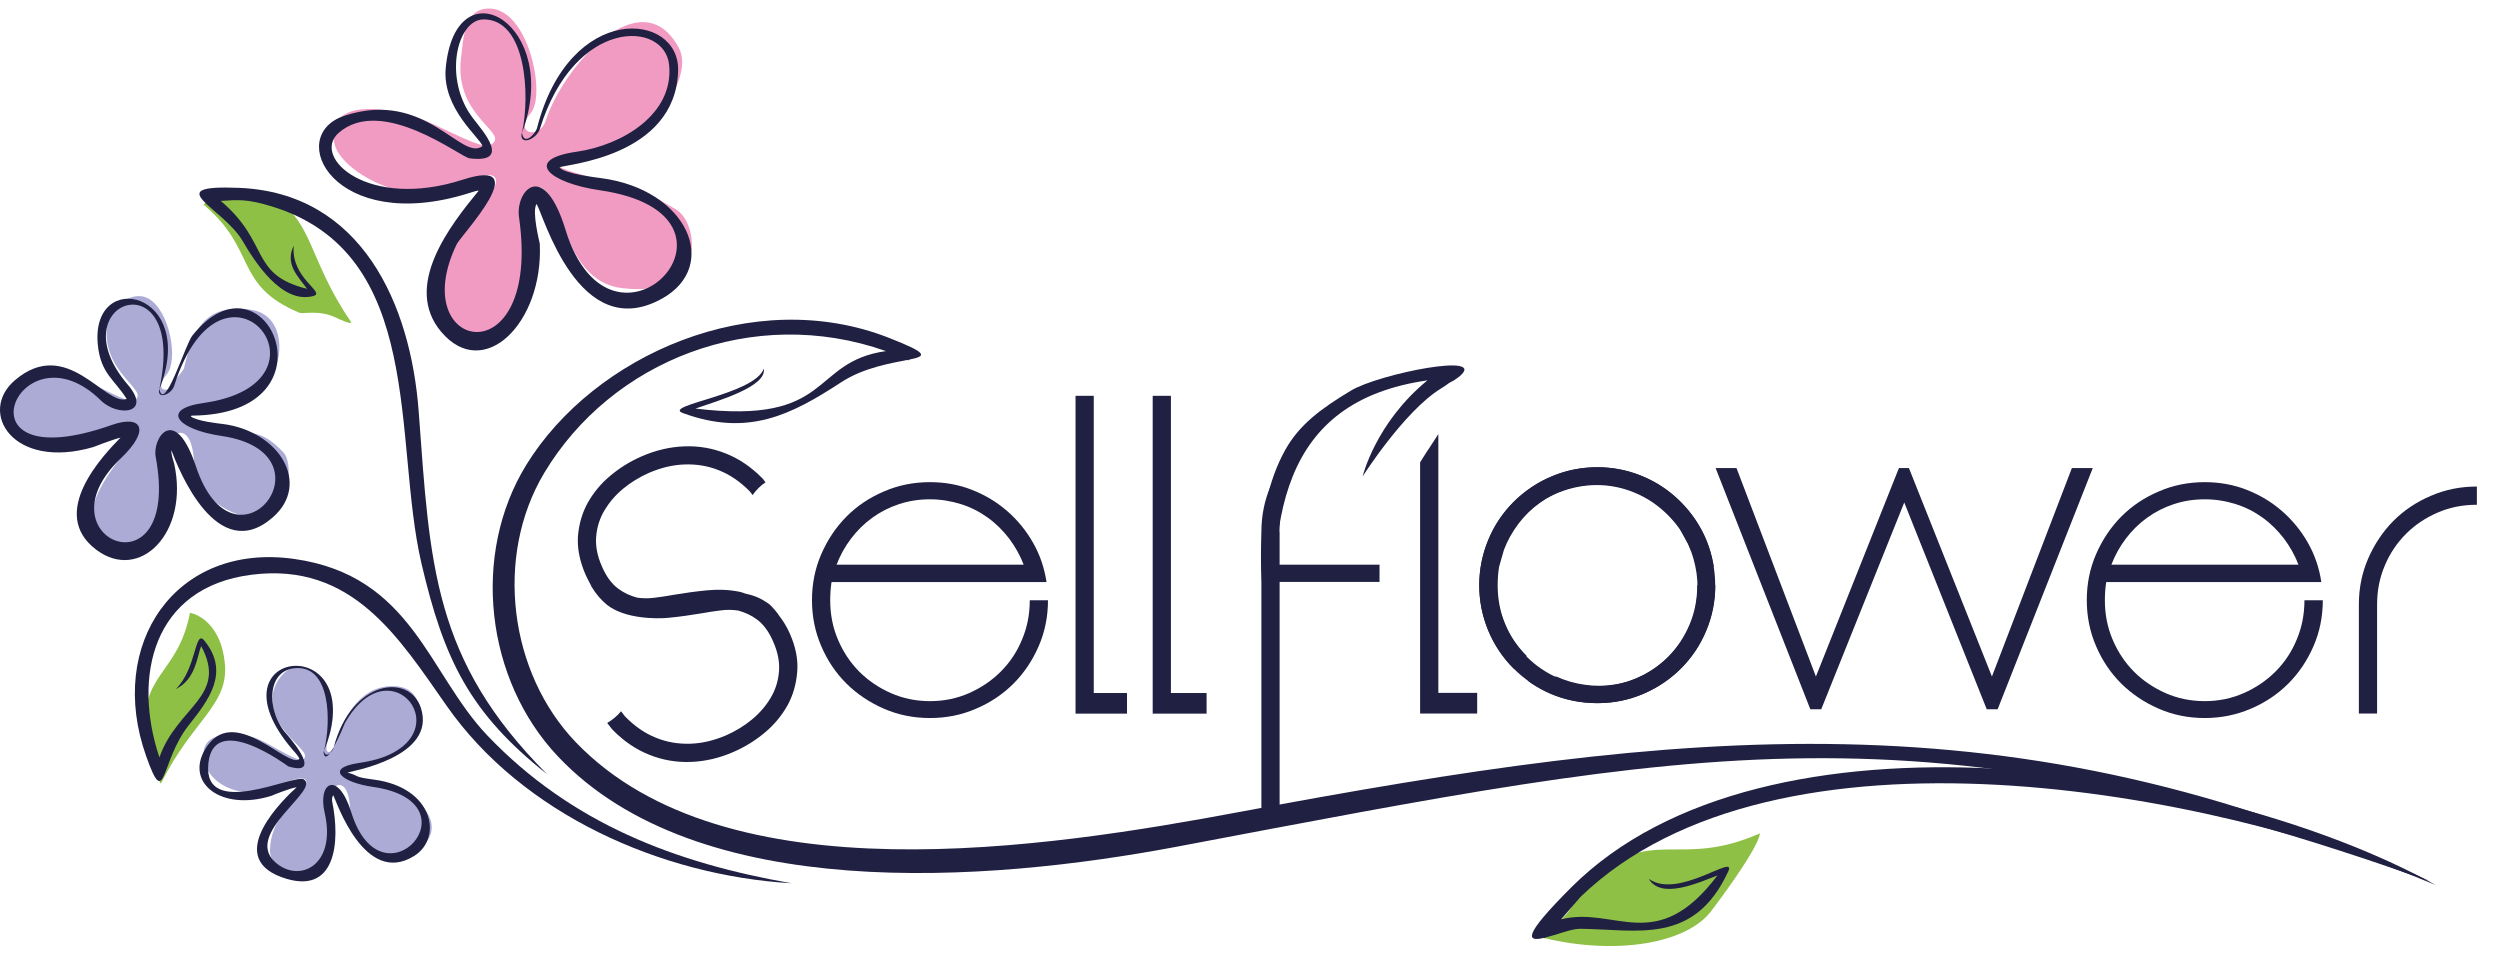 <svg width="220" height="84" viewBox="0 0 220 84" fill="none" xmlns="http://www.w3.org/2000/svg">
<path fill-rule="evenodd" clip-rule="evenodd" d="M150.586 80.174C148.467 82.984 142.379 84.097 135.881 82.551C135.308 82.411 136.537 81.603 137.005 81.252C138.703 79.94 139.019 78.055 139.406 77.728C145.564 72.436 147.531 76.557 154.871 73.337C154.86 73.337 155.071 74.227 150.586 80.174Z" fill="#8EC045"/>
<path fill-rule="evenodd" clip-rule="evenodd" d="M19.787 58.398C20.139 62.051 16.942 63.374 14.214 68.853C14.027 69.228 13.933 68.092 13.91 67.683C13.828 66.161 12.868 65.224 12.833 64.873C12.236 59.171 15.643 59.475 16.72 53.926C16.72 53.914 19.401 54.371 19.787 58.398Z" fill="#8EC045"/>
<path fill-rule="evenodd" clip-rule="evenodd" d="M23.815 17.433C27.491 19.025 27.07 22.783 30.863 28.286C31.12 28.66 29.985 28.157 29.575 27.958C28.088 27.232 26.672 27.665 26.32 27.513C20.548 25.078 22.656 21.975 17.914 18.006C17.914 18.018 19.752 15.677 23.815 17.433Z" fill="#8EC045"/>
<path fill-rule="evenodd" clip-rule="evenodd" d="M48.014 10.642C47.499 12.27 45.122 11.825 46.726 9.916C48.061 8.324 46.504 0.737 43.027 0.749C40.837 0.761 40.791 3.313 40.568 5.116C39.924 10.455 45.193 11.778 43.062 12.796C42.359 13.136 38.788 11.134 37.184 10.525C35.136 9.764 28.907 8.172 29.387 12.41C29.703 15.173 36.494 18.51 39.936 16.402C41.072 15.7 45.462 14.049 42.816 17.608C41.914 18.826 39.538 20.453 38.589 24.914C38.121 27.103 40.357 30.967 43.553 29.07C46.27 27.454 47.651 22.268 46.832 19.341C46.071 16.637 47.651 14.096 49.77 20.313C50.836 23.45 52.463 25.09 54.77 25.359C62.263 26.26 61.572 19.634 59.464 18.416C56.315 16.613 56.444 16.637 52.592 15.723C42.804 13.393 55.753 14.201 58.446 9.659C59.324 8.183 60.623 5.877 59.734 4.203C56.444 -1.897 49.571 5.783 48.014 10.642Z" fill="#F29BC2"/>
<path fill-rule="evenodd" clip-rule="evenodd" d="M15.42 33.472C15.011 34.772 13.383 34.479 14.659 32.969C15.736 31.693 14.94 27.314 13.055 26.272C11.522 25.429 9.59 27.209 9.414 28.66C8.899 32.922 13.442 34.456 11.732 35.264C10.737 35.732 2.331 29.257 0.797 34.959C-0.245 38.823 6.476 39.841 9.227 38.144C10.14 37.582 13.652 36.27 11.533 39.115C10.807 40.087 8.36 42.803 8.138 45.051C7.962 46.831 10.292 48.938 12.119 48.283C14.507 47.428 15.385 42.85 14.741 40.509C14.132 38.343 17.071 36.036 17.095 41.281C17.095 42.956 19.342 44.852 21.145 45.321C25.29 46.386 26.086 41 24.915 39.783C22.901 37.699 22.433 38.354 19.354 37.617C11.533 35.755 21.883 36.399 24.037 32.77C24.997 31.154 24.915 27.642 22.059 27.255C18.125 26.729 17.036 28.801 16.181 32.442C16.134 32.594 15.467 33.343 15.42 33.472Z" fill="#ACABD6"/>
<path fill-rule="evenodd" clip-rule="evenodd" d="M29.492 65.434C29.165 66.453 28.392 66.523 28.895 65.036C30.183 61.255 27.853 58.937 26.636 58.667C25.289 58.375 24.13 59.99 24.002 61.138C23.604 64.51 27.935 66.219 26.589 66.851C26.144 67.062 23.568 65.341 22.55 64.966C21.309 64.51 17.551 64.053 17.937 66.722C18.358 69.626 22.433 70.469 24.61 69.134C25.325 68.689 28.099 67.647 26.425 69.895C25.851 70.656 23.791 72.096 23.756 74.859C23.732 76.264 25.968 77.657 27.994 76.463C29.715 75.445 29.481 72.846 28.966 70.996C28.486 69.286 30.804 67.46 30.816 71.605C30.816 72.927 32.525 74.953 33.977 75.129C38.8 75.702 40.334 70.551 32.583 68.701C26.402 67.226 34.585 67.741 36.283 64.873C37.032 63.596 37.477 60.623 34.913 60.4C31.834 60.131 30.289 62.952 29.492 65.434Z" fill="#ACABD6"/>
<path fill-rule="evenodd" clip-rule="evenodd" d="M45.931 11.696C46.13 12.89 47.137 11.719 47.254 11.286C50.111 0.082 59.84 1.03 59.676 6.24C59.442 13.874 49.596 14.471 49.233 14.728C49.678 15.314 52.698 15.642 52.909 15.677C60.542 16.683 63.399 23.427 58.248 26.284C50.907 30.358 47.792 18.791 47.219 17.948C46.774 18.592 47.5 21.378 47.5 21.437C47.839 28.415 42.571 33.636 38.824 29.199C35.441 25.183 39.574 19.88 42.138 16.765C41.81 16.8 41.388 16.964 41.224 17.011C29.376 20.699 24.986 11.942 30.313 10.186C37.466 7.821 40.604 14.272 42.465 12.855C42.255 12.129 38.906 9.553 39.222 6.006C40.089 -3.36 49.525 2.178 45.931 11.696ZM45.931 11.684C46.657 8.511 46.352 1.651 42.524 1.709C40.194 1.756 38.977 6.966 41.634 10.42C42.501 11.544 45.053 14.4 41.318 13.932C40.534 13.838 33.579 8.348 29.786 11.708C27.386 13.838 32.385 18.51 40.745 15.805C47.195 13.721 40.581 20.699 40.194 21.484C35.581 31.014 47.711 33.367 45.673 19.107C45.346 16.812 47.828 13.92 49.771 20.231C53.869 33.543 67.754 18.908 52.78 16.742C48.273 16.086 45.989 14.026 50.778 13.347C54.735 12.773 59.336 10.057 58.88 5.69C58.47 1.803 50.567 1.51 47.512 11.333C47.207 12.293 45.638 12.89 45.919 11.649L45.931 11.684Z" fill="#202042"/>
<path fill-rule="evenodd" clip-rule="evenodd" d="M213.844 77.552C177.163 60.822 147.976 64.17 109.27 71.417C91.966 74.66 63.844 79.039 50.672 65.317C44.783 59.182 43.507 48.938 47.898 41.609C53.798 31.763 66.244 26.764 77.963 30.896C71.208 31.857 73.421 37.418 61.198 35.954C63.235 35.252 67.485 34.022 67.216 32.442C66.396 34.737 58.212 35.661 60.097 36.352C65.846 38.46 69.651 36.493 74.029 33.636C76.02 32.337 78.467 31.95 79.883 31.669C79.918 31.681 79.954 31.704 79.989 31.716L80.012 31.646C81.558 31.33 81.698 31.096 78.244 29.737C66.291 25.031 52.276 31.259 46.329 40.883C41.447 48.798 42.723 59.815 49.092 66.558C61.385 79.577 86.779 77.669 103.51 74.52C149.837 65.762 168.558 61.489 213.844 77.552Z" fill="#202042"/>
<path fill-rule="evenodd" clip-rule="evenodd" d="M69.662 77.728C59.465 75.948 50.309 72.495 42.886 64.721C37.665 59.241 36.283 50.648 25.875 49.184C15.443 47.721 9.367 56.689 12.856 66.523C14.6 71.453 14.085 67.027 16.591 63.843C18.347 61.618 20.267 59.183 17.984 56.373C17.129 55.319 17.328 58.796 15.478 60.635C17.258 59.768 17.352 57.684 17.703 56.853C20.091 61.29 15.607 62.145 14.027 66.652C11.662 59.569 13.406 51.69 22.128 50.578C31.015 49.442 35.101 56.127 39.304 62.11C45.965 71.64 58.153 77.049 69.662 77.728Z" fill="#202042"/>
<path fill-rule="evenodd" clip-rule="evenodd" d="M48.155 68.139C38.087 58.07 37.841 49.652 36.846 36.223C36.143 26.752 31.811 16.964 21.029 16.531C13.934 16.25 19.6 18.229 21.356 21.214C22.398 22.994 24.787 26.799 27.573 26.049C28.732 25.745 25.559 24.492 25.852 21.612C25.056 23.216 26.203 24.317 27.023 25.417C21.918 24.141 23.803 21.39 19.424 17.678C21.029 17.573 21.813 17.526 23.862 18.147C37.49 22.268 34.563 38.705 37.08 49.547C39.07 58.082 41.342 62.742 48.155 68.139Z" fill="#202042"/>
<path fill-rule="evenodd" clip-rule="evenodd" d="M14.027 34.245C14.472 36.376 16.298 30.323 16.93 29.527C23.393 21.413 29.985 36.505 16.86 36.575C16.837 36.598 16.813 36.622 16.79 36.645C17.317 37.067 19.319 37.277 19.623 37.312C24.599 37.956 27.385 42.581 24.002 45.531C19.096 49.805 15.724 41.34 15.081 39.619C15.057 40.029 15.268 40.567 15.326 40.801C16.673 46.878 12.294 51.28 8.454 48.365C4.192 45.133 9.121 40.029 10.608 38.507C9.718 38.741 8.243 39.338 8.22 39.338C1.137 41.41 -1.978 36.27 1.312 33.461C5.902 29.538 9.262 35.779 11.147 35.111C10.128 33.437 8.852 32.91 8.606 30.323C7.962 23.544 17.469 25.605 14.027 34.245ZM14.027 34.222C16.556 22.549 4.883 26.401 11.24 33.847C13.43 36.411 10.374 36.715 8.875 35.24C1.71 28.192 -4.448 42.44 9.847 37.394C12.47 36.469 13.289 37.804 10.632 40.333C3.185 47.428 16.041 52.661 13.699 40.193C13.395 38.553 15.385 35.486 17.235 41.024C20.677 51.373 29.727 39.876 19.506 38.366C15.572 37.792 14.097 36.001 17.902 35.463C30.418 33.695 19.646 20.371 15.326 33.952C15.069 34.76 13.746 35.193 14.027 34.198V34.222Z" fill="#202042"/>
<path fill-rule="evenodd" clip-rule="evenodd" d="M28.509 66.079C28.579 66.523 28.837 66.453 29.048 66.254C28.79 66.617 28.568 66.722 28.486 66.289C28.462 66.172 28.486 66.172 28.509 66.055V66.079C29.153 63.596 29.153 58.34 25.793 58.82C23.627 59.136 23.404 62.145 24.973 64.311C25.055 64.416 28.743 68.432 25.383 67.448C25.348 67.437 18.815 62.519 18.335 67.179C17.82 72.19 25.922 68.081 26.73 68.584C28.228 69.521 21.426 73.326 24.201 75.855C26.308 77.775 29.645 76.194 28.568 71.511C27.935 68.795 29.762 67.788 30.909 71.476C33.614 80.175 42.207 70.598 32.841 69.251C30.078 68.853 28.544 67.589 31.576 67.144C41.434 65.716 34.597 56.092 30.347 63.643C30.347 63.643 29.855 64.873 29.375 65.739C30.956 59.803 36.026 59.241 37.032 62.274C38.472 66.641 30.851 67.87 30.581 67.987C31.717 68.291 30.956 68.35 32.923 68.608C38.133 69.298 38.988 73.724 36.459 75.316C32.068 78.079 29.563 70.399 29.329 69.977C29.212 70.118 29.2 70.375 29.235 70.551C29.961 74.098 29.575 78.945 24.774 77.189C19.646 75.316 25.137 70.153 26.109 69.275C25.477 69.368 23.884 70.024 23.873 70.036C19.459 71.406 16.298 68.9 18.042 65.95C20.513 61.747 25.336 67.706 26.343 66.793C26.343 66.605 25.758 65.985 25.746 65.973C17.972 56.876 32.782 55.378 28.509 66.079ZM29.375 65.739C29.27 65.938 29.153 66.125 29.048 66.266C29.2 66.137 29.317 65.938 29.352 65.821C29.352 65.786 29.364 65.763 29.375 65.739Z" fill="#202042"/>
<path fill-rule="evenodd" clip-rule="evenodd" d="M214.359 77.892C195.24 67.296 155.293 61.079 138.27 78.091C133.88 82.481 134.383 82.891 135.893 82.528L135.94 82.563L135.999 82.505C136.982 82.259 138.329 81.72 139.043 81.732C144.112 81.79 149.076 83.195 152.085 76.686C152.87 75 147.66 79.215 145.084 77.33C146.161 79.168 149.381 77.716 151.137 77.037C145.763 84.167 142.134 79.706 137.38 80.901L139.09 78.922C156.265 62.379 194.62 69.521 214.359 77.892Z" fill="#202042"/>
<path fill-rule="evenodd" clip-rule="evenodd" d="M112.478 58.984C111.307 45.578 112.712 35.322 125.614 33.472C121.036 37.219 119.912 41.925 119.912 41.925C119.912 41.925 123.553 36.188 126.808 34.187C127.101 33.999 127.346 33.847 127.534 33.695C127.569 33.695 127.932 33.461 127.967 33.461L128.365 33.18C131.187 30.932 121.352 32.887 118.882 34.374C116.259 35.954 114.339 37.359 113.086 39.619C110.078 45.063 110.64 52.626 112.478 58.984Z" fill="#202042"/>
<path d="M69.51 55.764C69.229 55.132 68.901 54.605 68.539 54.148C68.562 54.136 67.965 53.352 67.614 53.106C67.017 52.685 66.384 52.404 65.694 52.263C65.67 52.263 65.647 52.263 65.635 52.252C65.448 52.193 65.272 52.111 65.073 52.076C64.16 51.889 63.212 51.853 62.228 51.947C61.245 52.041 60.261 52.181 59.278 52.345C58.716 52.451 58.142 52.532 57.58 52.603C57.041 52.673 56.538 52.661 56.058 52.591C55.461 52.427 54.911 52.181 54.407 51.807C53.822 51.373 53.342 50.718 52.967 49.84C52.557 48.915 52.394 48.037 52.464 47.206C52.534 46.374 52.78 45.602 53.201 44.899C53.623 44.197 54.161 43.564 54.84 43.002C55.508 42.452 56.269 41.984 57.088 41.621C58.142 41.164 59.196 40.907 60.249 40.872C61.303 40.837 62.322 41 63.294 41.398C64.265 41.785 65.155 42.405 65.975 43.237C66.068 43.33 66.138 43.459 66.232 43.564C66.537 43.131 66.911 42.745 67.368 42.44C67.262 42.323 67.18 42.171 67.063 42.066C66.103 41.094 65.038 40.368 63.879 39.911C62.72 39.443 61.502 39.233 60.226 39.279C58.95 39.326 57.697 39.619 56.444 40.169C55.449 40.602 54.524 41.176 53.705 41.867C52.874 42.557 52.218 43.365 51.715 44.255C51.223 45.157 50.942 46.14 50.86 47.194C50.79 48.259 51.012 49.371 51.516 50.542C51.691 50.952 52.077 51.619 52.054 51.631C52.464 52.31 52.932 52.825 53.4 53.212C54.969 54.476 57.791 54.464 58.786 54.371C59.781 54.277 60.753 54.136 61.736 53.973C62.298 53.867 62.872 53.785 63.434 53.715C63.972 53.645 64.476 53.657 64.956 53.727C65.553 53.891 66.103 54.136 66.607 54.511C67.192 54.944 67.672 55.6 68.047 56.478C68.457 57.403 68.621 58.281 68.55 59.112C68.48 59.944 68.234 60.716 67.813 61.419C67.391 62.121 66.853 62.753 66.174 63.315C65.506 63.866 64.745 64.334 63.926 64.697C62.872 65.153 61.818 65.411 60.765 65.446C59.711 65.481 58.692 65.317 57.721 64.919C56.749 64.533 55.859 63.913 55.039 63.081C54.899 62.941 54.782 62.742 54.653 62.59C54.325 62.999 53.904 63.339 53.435 63.62C53.611 63.831 53.763 64.076 53.951 64.264C54.911 65.236 55.976 65.961 57.135 66.418C58.294 66.886 59.512 67.097 60.788 67.05C62.064 67.003 63.317 66.711 64.57 66.16C65.565 65.727 66.49 65.153 67.309 64.463C68.141 63.772 68.796 62.964 69.3 62.074C69.791 61.173 70.072 60.189 70.154 59.136C70.248 58.059 70.025 56.935 69.51 55.764Z" fill="#202042"/>
<path d="M92.223 52.814C92.223 54.254 91.954 55.6 91.404 56.865C90.853 58.129 90.116 59.23 89.191 60.154C88.254 61.091 87.154 61.829 85.889 62.367C84.625 62.918 83.278 63.187 81.838 63.187C80.398 63.187 79.052 62.918 77.787 62.367C76.523 61.817 75.423 61.079 74.486 60.154C73.549 59.218 72.812 58.129 72.273 56.865C71.723 55.6 71.454 54.242 71.454 52.814C71.454 51.374 71.723 50.027 72.273 48.763C72.823 47.498 73.561 46.398 74.486 45.461C75.423 44.525 76.511 43.787 77.787 43.248C79.052 42.698 80.398 42.429 81.838 42.429C83.138 42.429 84.379 42.651 85.538 43.108C86.697 43.565 87.727 44.185 88.629 44.97C89.53 45.754 90.291 46.679 90.9 47.744C91.509 48.81 91.907 49.969 92.094 51.221H73.175C73.093 51.76 73.058 52.287 73.058 52.825C73.058 54.055 73.28 55.202 73.737 56.279C74.193 57.356 74.814 58.293 75.61 59.101C76.406 59.897 77.343 60.529 78.408 60.998C79.473 61.466 80.621 61.7 81.838 61.7C83.068 61.7 84.203 61.466 85.269 60.998C86.334 60.529 87.271 59.897 88.067 59.101C88.863 58.305 89.495 57.368 89.94 56.279C90.397 55.202 90.619 54.055 90.619 52.825H92.223V52.814ZM81.838 43.939C80.878 43.939 79.977 44.08 79.122 44.361C78.267 44.642 77.483 45.04 76.769 45.555C76.055 46.07 75.423 46.691 74.896 47.393C74.357 48.096 73.936 48.868 73.62 49.688H90.081C89.765 48.856 89.331 48.096 88.805 47.393C88.266 46.691 87.645 46.07 86.931 45.555C86.217 45.04 85.421 44.63 84.555 44.361C83.688 44.092 82.775 43.939 81.838 43.939Z" fill="#202042"/>
<path d="M149.357 51.514C149.357 52.743 149.135 53.891 148.678 54.968C148.221 56.045 147.601 56.981 146.805 57.789C146.009 58.585 145.072 59.218 144.007 59.686C142.941 60.154 141.794 60.388 140.576 60.388C139.347 60.388 138.2 60.154 137.146 59.686C136.08 59.218 135.144 58.585 134.348 57.789C133.552 56.993 132.919 56.057 132.474 54.968C132.018 53.891 131.795 52.743 131.795 51.514C131.795 50.987 131.83 50.449 131.912 49.91L132.346 48.388C132.662 47.557 133.095 46.796 133.622 46.093C134.149 45.391 134.781 44.77 135.495 44.255C136.209 43.74 136.994 43.33 137.848 43.061C138.703 42.78 139.604 42.639 140.564 42.639C141.501 42.639 142.391 42.78 143.257 43.061C144.124 43.342 144.92 43.74 145.634 44.255C146.348 44.77 146.98 45.391 147.507 46.093C148.034 46.796 148.467 47.568 148.783 48.388L150.821 49.91C150.633 48.657 150.235 47.498 149.626 46.433C149.018 45.367 148.256 44.442 147.355 43.658C146.454 42.874 145.412 42.253 144.264 41.797C143.105 41.34 141.876 41.117 140.564 41.117C139.124 41.117 137.778 41.387 136.514 41.937C135.249 42.487 134.149 43.225 133.212 44.15C132.275 45.086 131.538 46.187 130.999 47.451C130.449 48.716 130.18 50.074 130.18 51.502C130.18 52.931 130.449 54.289 130.999 55.553C131.549 56.818 132.287 57.918 133.212 58.843C134.149 59.78 135.237 60.517 136.514 61.056C137.778 61.606 139.124 61.875 140.564 61.875C142.005 61.875 143.351 61.606 144.615 61.056C145.88 60.505 146.98 59.768 147.917 58.843C148.854 57.906 149.591 56.818 150.13 55.553C150.68 54.289 150.949 52.931 150.949 51.502H149.357V51.514Z" fill="#202042"/>
<path d="M134.359 57.731C133.493 56.864 132.837 55.893 132.392 54.804C131.948 53.727 131.725 52.614 131.725 51.49C131.725 50.367 131.936 49.254 132.357 48.177C132.779 47.1 133.423 46.117 134.289 45.25C135.155 44.384 136.127 43.74 137.216 43.319C138.293 42.897 139.405 42.686 140.529 42.686C141.665 42.686 142.766 42.909 143.843 43.354C144.92 43.798 145.903 44.454 146.77 45.321C147.144 45.695 147.495 46.105 147.812 46.538L148.573 47.92C148.936 48.727 149.17 49.571 149.298 50.449C149.416 51.327 149.416 52.205 149.275 53.071C149.135 53.949 148.865 54.78 148.456 55.588C148.046 56.384 147.507 57.122 146.828 57.801C146.173 58.457 145.435 58.995 144.627 59.405C143.819 59.815 142.976 60.096 142.098 60.236C141.22 60.377 140.342 60.388 139.476 60.26C138.598 60.143 137.755 59.897 136.947 59.534L134.43 59.897C135.448 60.646 136.549 61.185 137.731 61.501C138.914 61.817 140.108 61.934 141.302 61.852C142.496 61.77 143.667 61.477 144.803 60.974C145.938 60.47 146.969 59.768 147.894 58.843C148.912 57.824 149.673 56.677 150.177 55.401C150.68 54.125 150.938 52.825 150.938 51.502C150.938 50.179 150.68 48.88 150.177 47.604C149.673 46.327 148.9 45.168 147.894 44.161C146.875 43.143 145.728 42.382 144.451 41.878C143.175 41.375 141.876 41.117 140.553 41.117C139.23 41.117 137.93 41.375 136.654 41.878C135.378 42.382 134.231 43.155 133.212 44.161C132.193 45.18 131.432 46.327 130.929 47.604C130.426 48.88 130.168 50.179 130.168 51.502C130.168 52.825 130.426 54.125 130.929 55.401C131.432 56.677 132.205 57.836 133.212 58.843L134.359 57.731Z" fill="#202042"/>
<path d="M112.594 46.819C112.594 45.59 112.782 44.22 112.992 43.073C113.262 41.586 115.65 38.401 115.755 38.202C115.322 37.828 112.817 41.949 112.536 41.445C112.278 41.867 112.021 42.288 111.821 42.768C111.271 44.033 111.002 45.379 111.002 46.819V71.956H112.606V51.21H121.398V49.688H112.606V46.819H112.594Z" fill="#202042"/>
<path d="M204.407 52.814C204.407 54.254 204.138 55.6 203.587 56.865C203.037 58.129 202.299 59.23 201.374 60.154C200.438 61.091 199.337 61.829 198.073 62.367C196.808 62.906 195.462 63.187 194.022 63.187C192.582 63.187 191.236 62.918 189.971 62.367C188.707 61.817 187.606 61.079 186.67 60.154C185.733 59.218 184.995 58.129 184.457 56.865C183.906 55.6 183.637 54.242 183.637 52.814C183.637 51.374 183.906 50.027 184.457 48.763C185.007 47.498 185.745 46.398 186.67 45.461C187.606 44.525 188.695 43.787 189.971 43.248C191.236 42.698 192.582 42.429 194.022 42.429C195.322 42.429 196.563 42.651 197.722 43.108C198.881 43.565 199.911 44.185 200.813 44.97C201.714 45.754 202.475 46.679 203.084 47.744C203.693 48.81 204.091 49.969 204.278 51.221H185.347C185.265 51.76 185.229 52.287 185.229 52.825C185.229 54.055 185.452 55.202 185.909 56.279C186.365 57.356 186.986 58.293 187.782 59.101C188.578 59.897 189.515 60.529 190.58 60.998C191.645 61.466 192.793 61.7 194.01 61.7C195.24 61.7 196.375 61.466 197.441 60.998C198.506 60.529 199.443 59.897 200.239 59.101C201.035 58.305 201.667 57.368 202.112 56.279C202.569 55.202 202.791 54.055 202.791 52.825H204.407V52.814ZM194.022 43.939C193.062 43.939 192.16 44.08 191.306 44.361C190.451 44.642 189.667 45.04 188.953 45.555C188.238 46.07 187.606 46.691 187.079 47.393C186.541 48.096 186.119 48.868 185.803 49.688H202.264C201.948 48.856 201.515 48.096 200.988 47.393C200.45 46.691 199.829 46.07 199.115 45.555C198.401 45.04 197.605 44.63 196.738 44.361C195.848 44.08 194.947 43.939 194.022 43.939Z" fill="#202042"/>
<path d="M217.965 44.419C216.736 44.419 215.588 44.641 214.535 45.098C213.469 45.555 212.532 46.175 211.736 46.971C210.94 47.767 210.308 48.704 209.863 49.769C209.406 50.835 209.184 51.982 209.184 53.2V62.788H207.58V53.2C207.58 51.76 207.849 50.413 208.4 49.149C208.95 47.884 209.687 46.784 210.612 45.847C211.549 44.911 212.638 44.173 213.914 43.635C215.178 43.084 216.525 42.815 217.965 42.815V44.419Z" fill="#202042"/>
<path d="M175.793 62.414H174.833L167.574 44.22L160.269 62.414H159.309L150.973 41.188H152.811L159.8 59.534L167.106 41.188H167.984L175.29 59.534L182.326 41.188H184.164L175.793 62.414Z" fill="#202042"/>
<path d="M96.251 60.986V34.831H94.647V60.986V62.8H96.251H99.177V60.986H96.251Z" fill="#202042"/>
<path d="M126.574 60.986V38.202C124.97 40.684 125.848 39.268 124.97 40.684V62.788H125.473H126.562H129.992V60.974H126.574V60.986Z" fill="#202042"/>
<path d="M103.041 60.986V34.831H101.437V62.8H101.648H103.041H106.179V60.986H103.041Z" fill="#202042"/>
</svg>
